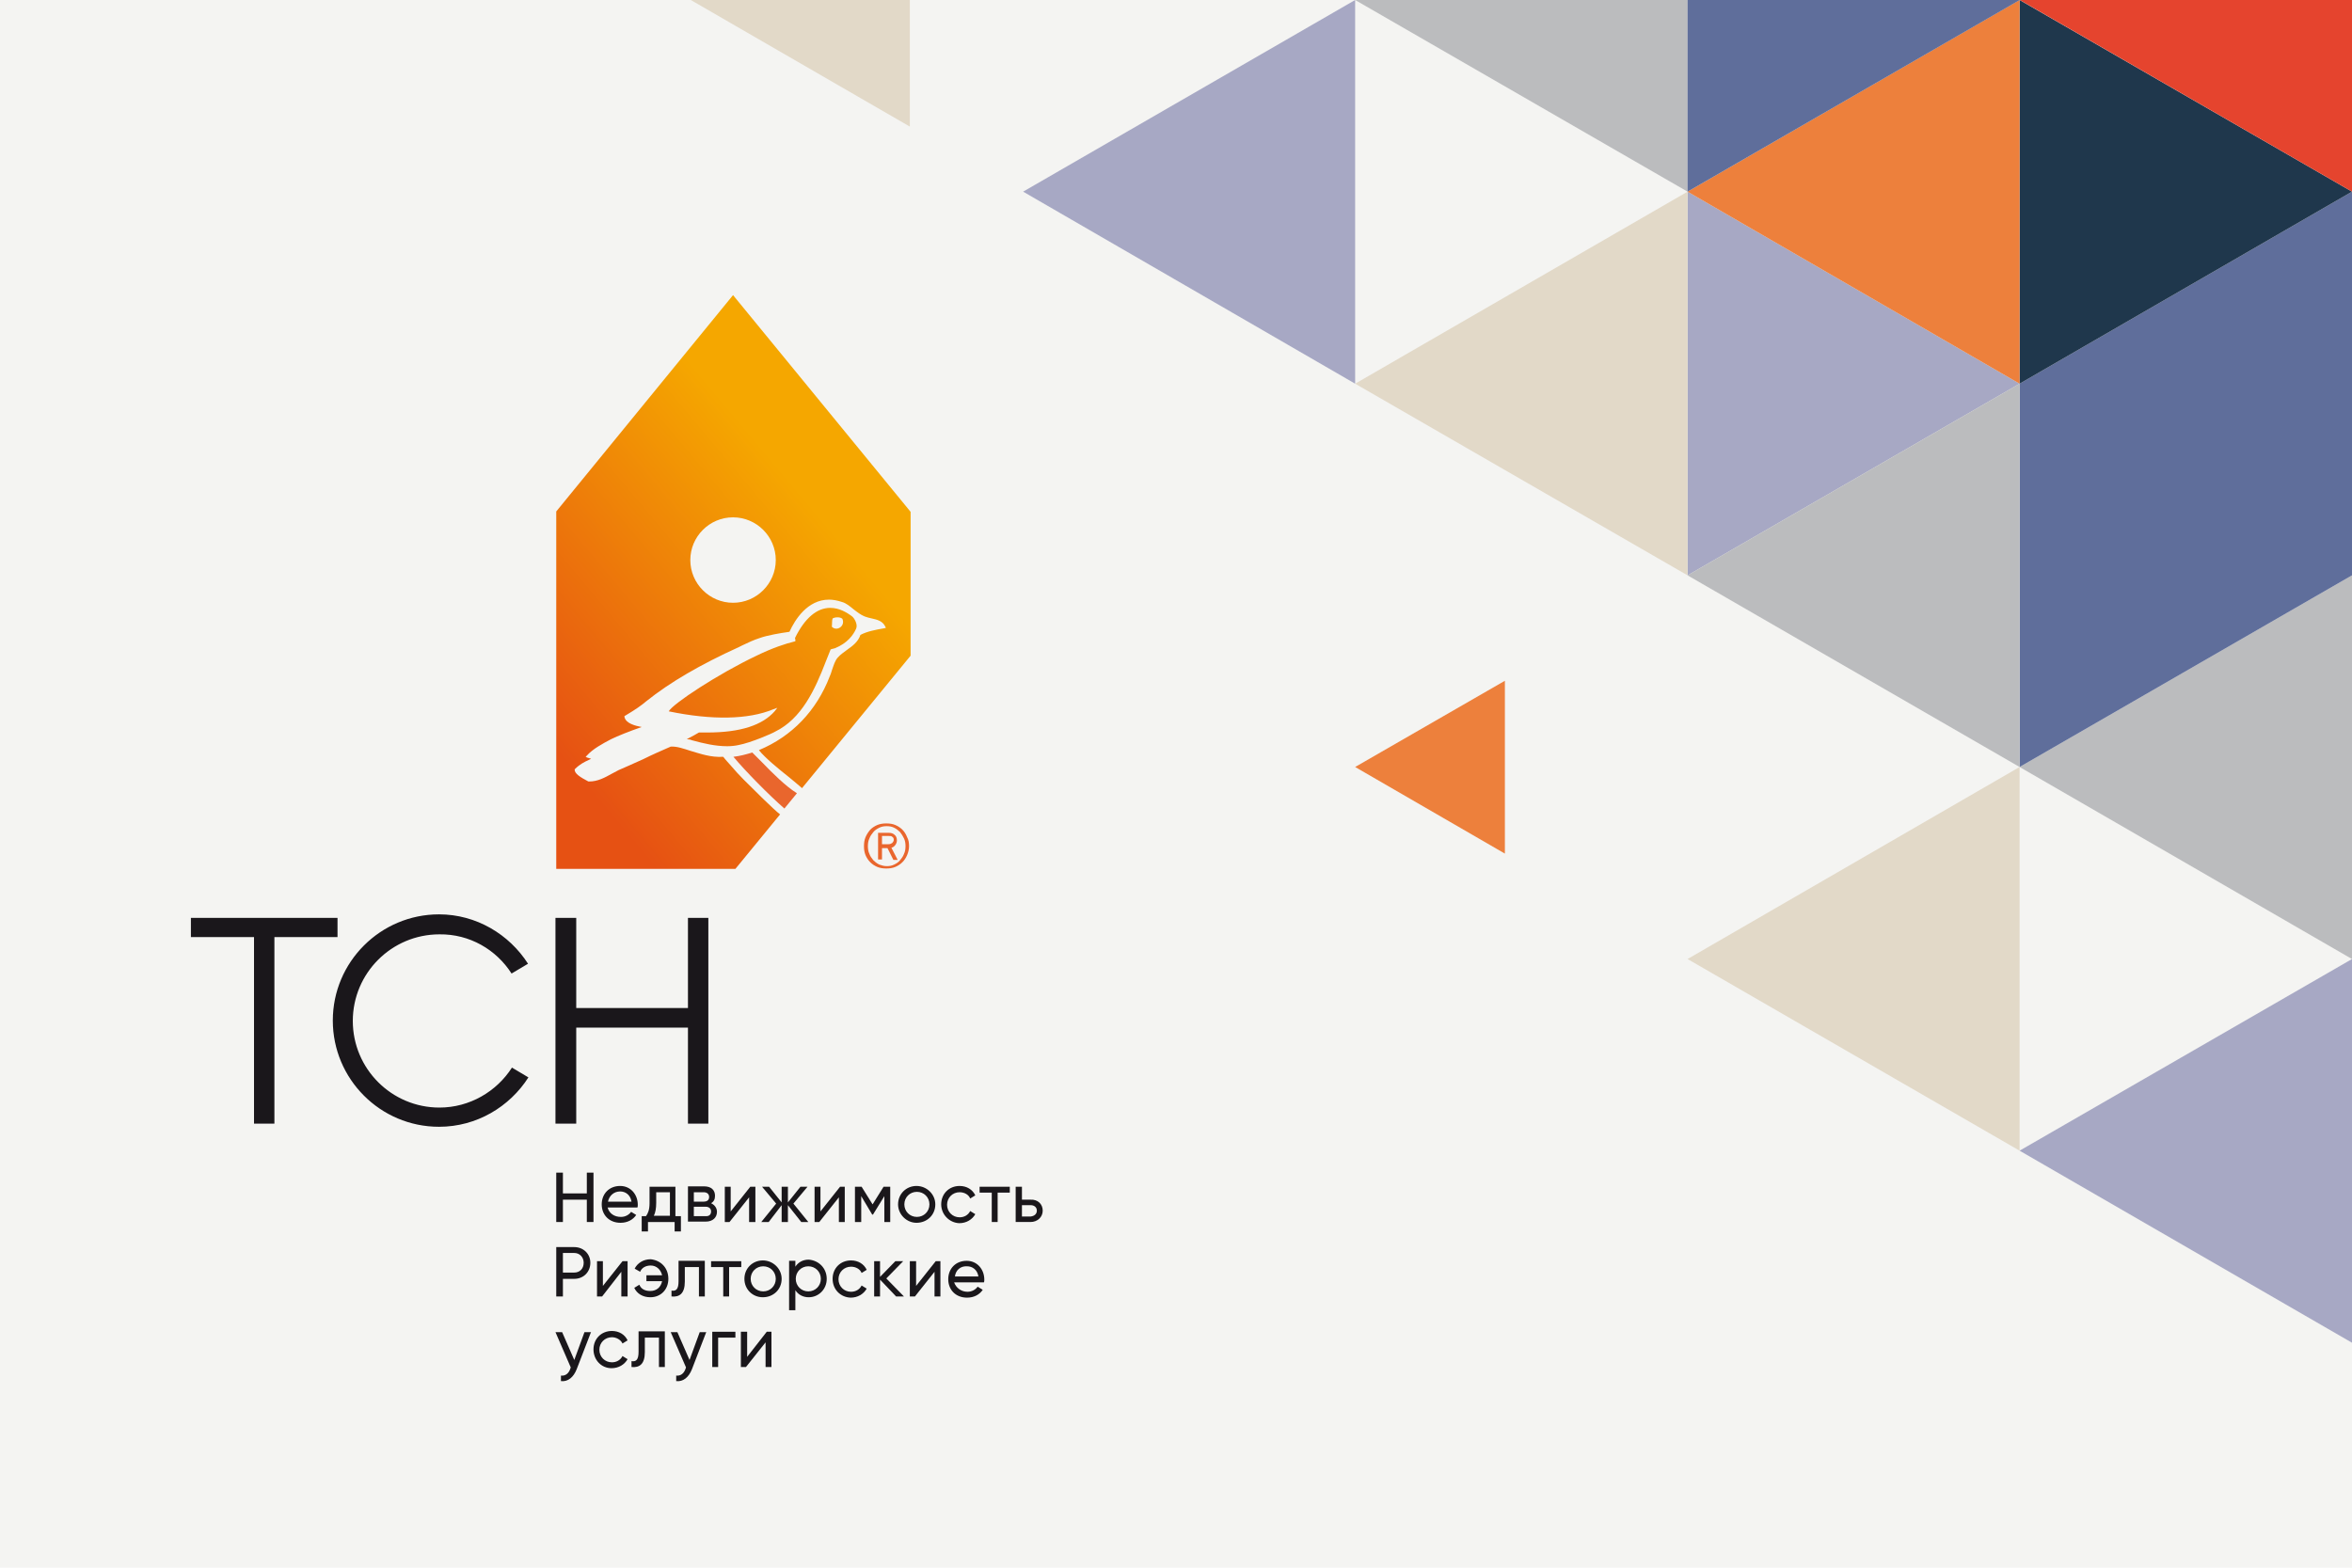 <?xml version="1.0" encoding="utf-8"?>
<!-- Generator: Adobe Illustrator 24.1.0, SVG Export Plug-In . SVG Version: 6.00 Build 0)  -->
<svg version="1.1" id="Layer_2_1_" xmlns="http://www.w3.org/2000/svg" xmlns:xlink="http://www.w3.org/1999/xlink" x="0px" y="0px"
	 viewBox="0 0 600 400" style="enable-background:new 0 0 600 400;" xml:space="preserve">
<style type="text/css">
	.st0{fill:#F4F4F2;}
	.st1{fill:#E9662D;}
	.st2{fill:url(#SVGID_1_);}
	.st3{fill:#1A171B;}
	.st4{fill:#A7A8C4;}
	.st5{fill:#E5442E;}
	.st6{fill:#1F374C;}
	.st7{fill:#ED803C;}
	.st8{fill:#E2D9C8;}
	.st9{fill:#5F6E9B;}
	.st10{fill:#BBBCBE;}
</style>
<rect y="0" class="st0" width="600" height="400"/>
<g>
	<path class="st1" d="M231.9,215.9c0,0.8-0.2,1.6-0.5,2.3c-0.3,0.7-0.7,1.3-1.2,1.8c-0.5,0.5-1.1,0.9-1.8,1.2
		c-0.7,0.3-1.5,0.4-2.3,0.4c-0.8,0-1.6-0.1-2.3-0.4c-0.7-0.3-1.3-0.7-1.8-1.2c-0.5-0.5-0.9-1.1-1.2-1.8c-0.3-0.7-0.4-1.5-0.4-2.3
		c0-0.8,0.1-1.6,0.4-2.3c0.3-0.7,0.7-1.3,1.2-1.9c0.5-0.5,1.1-0.9,1.8-1.2c0.7-0.3,1.5-0.4,2.3-0.4c0.8,0,1.6,0.1,2.3,0.4
		c0.7,0.3,1.3,0.7,1.8,1.2c0.5,0.5,0.9,1.1,1.2,1.9C231.8,214.3,231.9,215.1,231.9,215.9 M231,215.9c0-0.7-0.1-1.4-0.4-2
		c-0.3-0.6-0.6-1.1-1-1.6c-0.4-0.4-0.9-0.8-1.5-1.1c-0.6-0.3-1.2-0.4-1.9-0.4c-0.7,0-1.3,0.1-1.9,0.4c-0.6,0.3-1.1,0.6-1.5,1.1
		c-0.4,0.5-0.8,1-1,1.6c-0.3,0.6-0.4,1.3-0.4,2c0,0.7,0.1,1.4,0.4,2c0.2,0.6,0.6,1.1,1,1.6c0.4,0.4,0.9,0.8,1.5,1.1
		c0.6,0.2,1.2,0.4,1.9,0.4c0.7,0,1.3-0.1,1.9-0.4c0.6-0.3,1.1-0.6,1.5-1.1c0.4-0.5,0.8-1,1-1.6C230.9,217.3,231,216.6,231,215.9
		 M226.4,216.4H225v2.9H224v-6.8h2.8c0.6,0,1.1,0.2,1.4,0.5c0.4,0.3,0.6,0.8,0.6,1.4c0,0.4-0.1,0.8-0.4,1.2s-0.6,0.6-1,0.7l1.6,3.1
		h-1.1L226.4,216.4z M225,213.3v2.1h1.7c0.3,0,0.6-0.1,0.9-0.3c0.2-0.2,0.4-0.5,0.4-0.8c0-0.4-0.1-0.6-0.4-0.8
		c-0.2-0.2-0.5-0.2-0.9-0.2H225z"/>
	<path class="st1" d="M200.1,206.3l3.2-3.9c-2.9-1.8-6.3-5.2-9-8c-0.9-0.9-1.7-1.7-2.4-2.4c-1.6,0.5-3.1,0.9-4.8,1.1
		C190.1,196.7,196.1,202.8,200.1,206.3"/>
	<linearGradient id="SVGID_1_" gradientUnits="userSpaceOnUse" x1="223.168" y1="118.368" x2="124.632" y2="201.049">
		<stop  offset="0.15" style="stop-color:#F5A700"/>
		<stop  offset="0.85" style="stop-color:#E65113"/>
	</linearGradient>
	<path class="st2" d="M180.4,186.9c-0.7,0-1.4,0-2.1,0c-0.7,0.4-1.7,1-3.1,1.7c0.2,0,0.5,0.1,0.8,0.1l0.6,0.2
		c2.9,0.8,5.9,1.5,8.9,1.5c1,0,2-0.1,2.9-0.3c3.2-0.6,8.7-3,9.3-3.4c6.8-3.3,10.2-10.7,13-18l1.2-3l0.3-0.1c0.3-0.1,0.5-0.1,0.8-0.2
		c3.2-1.3,4.7-3.4,5.4-5c0.5-1.1-0.5-2.7-1-3.1c-1.3-1-3.3-2.2-5.6-2.2c-3.4,0-6.5,2.6-9,7.7c0,0.1,0.1,0.2,0.1,0.5l0,0.3l-0.3,0.1
		c-2.1,0.5-5.5,1.6-9.6,3.6c-9.9,4.7-21.4,12.3-22.4,14.2c11.1,2.3,20.3,2.1,26.6-0.5l1.1-0.4l-0.7,0.9
		C194.5,185,189,186.9,180.4,186.9 M212.4,157.8c0.7-0.4,2-0.4,2.5,0.1c0.8,1.9-1.5,3.3-2.7,2C212.3,159.2,212.2,158.3,212.4,157.8
		 M187,75.3l-45.1,55.2v91.2h45.7l11.4-13.9c-1.7-1.3-7-6.6-9-8.6l-0.3-0.3c-1.1-1.1-2.2-2.3-3.3-3.6c-0.6-0.7-1.3-1.4-1.9-2.2
		c-3.2,0.2-5.9-0.8-8.3-1.5c-1.9-0.6-3.5-1.2-5.1-1.1c-2.3,1-4.8,2.1-7,3.2c-2.4,1.1-4.7,2.1-6.3,2.8c-0.6,0.3-1.1,0.6-1.7,0.9
		c-1.8,1-3.6,2-5.8,2h-0.1l-0.1,0c-2.1-1.1-3.5-2-3.5-3v-0.1l0.1-0.1c1.2-1.2,2.4-1.8,3.5-2.3c0.2-0.1,0.4-0.2,0.6-0.3
		c-0.3-0.1-0.6-0.2-1-0.3l-0.4-0.2l0.3-0.3c1.5-1.7,4.1-3.1,6.2-4.2c1.6-0.8,4.9-2.1,7.8-3.1c-1.6-0.3-4.1-0.9-4.4-2.6l0-0.2
		l0.2-0.1c2.7-1.6,4.1-2.6,5.4-3.7c6-4.8,13.7-9.3,23.6-13.8l0.8-0.4c1.5-0.7,2.9-1.4,4.5-1.9c1.9-0.7,5.5-1.3,7-1.5
		c0.2,0,0.4-0.1,0.6-0.1c1.4-3.1,4.6-8.2,10.1-8.2c1,0,2.1,0.2,3.3,0.6c1.1,0.3,2,1.1,3,1.9c0.9,0.7,1.8,1.4,2.8,1.8
		c0.6,0.2,1.2,0.4,1.8,0.5c1.3,0.3,2.7,0.6,3.4,2l0.2,0.4l-0.4,0.1c-2.3,0.4-4.4,0.8-6.1,1.7c-0.6,1.8-2,2.8-3.4,3.8
		c-0.8,0.6-1.7,1.2-2.4,2c-0.7,0.8-1,1.9-1.4,3c-0.2,0.5-0.3,1.1-0.6,1.7c-3.4,8.9-9.7,15.4-18.1,18.9c1.6,2,4.9,4.7,7.8,7
		c1.2,1,2.3,1.9,3.2,2.7l27.7-33.8v-36.7L187,75.3z M187,153.8c-6,0-10.9-4.9-10.9-10.9c0-6,4.9-10.9,10.9-10.9
		c6,0,10.9,4.9,10.9,10.9C197.9,148.9,193,153.8,187,153.8"/>
	<g>
		<polygon class="st3" points="151.4,299.2 151.4,311.8 149.7,311.8 149.7,306.1 143.6,306.1 143.6,311.8 141.9,311.8 141.9,299.2 
			143.6,299.2 143.6,304.5 149.7,304.5 149.7,299.2 		"/>
		<path class="st3" d="M155.1,306.6h6c-0.3-1.8-1.6-2.6-2.9-2.6C156.6,304,155.4,305.1,155.1,306.6 M158.4,310.5
			c1.2,0,2.1-0.6,2.6-1.3l1.3,0.8c-0.8,1.2-2.2,2-4,2c-2.9,0-4.8-2-4.8-4.7c0-2.7,1.9-4.7,4.7-4.7c2.7,0,4.5,2.2,4.5,4.8
			c0,0.2,0,0.5-0.1,0.7h-7.6C155.4,309.6,156.7,310.5,158.4,310.5"/>
		<path class="st3" d="M170.9,310.3v-6.1h-3.5v2.7c0,1.4-0.2,2.5-0.6,3.3H170.9z M173.7,310.3v3.9h-1.6v-2.4h-6.8v2.4h-1.6v-3.9h1.1
			c0.5-0.7,0.9-1.6,0.9-3.3v-4.2h6.6v7.5H173.7z"/>
		<path class="st3" d="M181.4,309.1c0-0.7-0.5-1.2-1.4-1.2H177v2.4h2.9C180.9,310.4,181.4,309.9,181.4,309.1 M177,304.2v2.4h2.5
			c0.9,0,1.4-0.4,1.4-1.2c0-0.7-0.5-1.2-1.4-1.2H177z M182.9,309.2c0,1.4-1,2.5-2.9,2.5h-4.5v-9h4.1c1.9,0,2.8,1,2.8,2.4
			c0,0.9-0.3,1.5-1,1.9C182.4,307.5,182.9,308.3,182.9,309.2"/>
		<polygon class="st3" points="192.7,302.8 192.7,311.8 191.1,311.8 191.1,305.5 186.1,311.8 184.9,311.8 184.9,302.8 186.4,302.8 
			186.4,309.1 191.4,302.8 		"/>
		<polygon class="st3" points="204.4,311.8 201,307.5 201,311.8 199.4,311.8 199.4,307.5 196.1,311.8 194.2,311.8 198,307.1 
			194.4,302.8 196.2,302.8 199.4,306.8 199.4,302.8 201,302.8 201,306.8 204.2,302.8 206,302.8 202.4,307.1 206.2,311.8 		"/>
		<polygon class="st3" points="215.5,302.8 215.5,311.8 214,311.8 214,305.5 209,311.8 207.8,311.8 207.8,302.8 209.3,302.8 
			209.3,309.1 214.3,302.8 		"/>
		<polygon class="st3" points="227.1,311.8 225.6,311.8 225.6,305.2 222.7,309.9 222.5,309.9 219.7,305.2 219.7,311.8 218.1,311.8 
			218.1,302.8 219.8,302.8 222.6,307.3 225.4,302.8 227.1,302.8 		"/>
		<path class="st3" d="M237.1,307.3c0-1.8-1.4-3.2-3.2-3.2c-1.8,0-3.2,1.4-3.2,3.2c0,1.8,1.4,3.2,3.2,3.2
			C235.7,310.5,237.1,309.1,237.1,307.3 M229.1,307.3c0-2.7,2.1-4.7,4.7-4.7c2.6,0,4.8,2.1,4.8,4.7c0,2.7-2.1,4.7-4.8,4.7
			C231.3,312,229.1,309.9,229.1,307.3"/>
		<path class="st3" d="M240.1,307.3c0-2.7,2-4.7,4.7-4.7c1.8,0,3.3,0.9,4,2.4l-1.3,0.8c-0.4-1-1.5-1.6-2.7-1.6
			c-1.8,0-3.2,1.4-3.2,3.2c0,1.8,1.4,3.2,3.2,3.2c1.2,0,2.2-0.6,2.7-1.6l1.3,0.8c-0.8,1.4-2.3,2.3-4.1,2.3
			C242.2,312,240.1,309.9,240.1,307.3"/>
		<polygon class="st3" points="257.6,304.3 254.5,304.3 254.5,311.8 253,311.8 253,304.3 249.9,304.3 249.9,302.8 257.6,302.8 		"/>
		<path class="st3" d="M264.5,308.9c0-0.9-0.7-1.4-1.6-1.4h-2.2v2.9h2.2C263.8,310.3,264.5,309.8,264.5,308.9 M266,308.9
			c0,1.7-1.4,2.9-3.1,2.9h-3.8v-9h1.6v3.3h2.2C264.7,306,266,307.2,266,308.9"/>
		<path class="st3" d="M148.9,322.2c0-1.4-1-2.5-2.4-2.5h-2.9v5h2.9C147.9,324.7,148.9,323.7,148.9,322.2 M150.6,322.2
			c0,2.3-1.7,4.1-4.1,4.1h-2.9v4.5h-1.7v-12.6h4.6C148.8,318.2,150.6,319.9,150.6,322.2"/>
		<polygon class="st3" points="160.1,321.8 160.1,330.8 158.5,330.8 158.5,324.5 153.6,330.8 152.3,330.8 152.3,321.8 153.8,321.8 
			153.8,328.1 158.8,321.8 		"/>
		<path class="st3" d="M170.5,326.3c0,2.7-1.9,4.7-4.6,4.7c-1.9,0-3.4-0.9-4.1-2.4l1.3-0.8c0.4,1,1.3,1.6,2.8,1.6c1.6,0,2.7-1,3-2.5
			h-4v-1.5h4c-0.3-1.4-1.4-2.5-2.9-2.5c-1.3,0-2.3,0.6-2.7,1.6l-1.4-0.8c0.7-1.4,2.2-2.4,4.1-2.4
			C168.7,321.6,170.5,323.6,170.5,326.3"/>
		<path class="st3" d="M179.9,330.8h-1.6v-7.5h-3.6v3.7c0,3.1-1.4,4-3.4,3.8v-1.5c1.2,0.2,1.8-0.4,1.8-2.4v-5.2h6.7V330.8z"/>
		<polygon class="st3" points="189.1,323.3 186,323.3 186,330.8 184.5,330.8 184.5,323.3 181.4,323.3 181.4,321.8 189.1,321.8 		"/>
		<path class="st3" d="M197.9,326.3c0-1.8-1.4-3.2-3.2-3.2c-1.8,0-3.2,1.4-3.2,3.2c0,1.8,1.4,3.2,3.2,3.2
			C196.5,329.5,197.9,328.1,197.9,326.3 M189.9,326.3c0-2.7,2.1-4.7,4.7-4.7c2.6,0,4.8,2.1,4.8,4.7c0,2.7-2.1,4.7-4.8,4.7
			C192,331,189.9,329,189.9,326.3"/>
		<path class="st3" d="M209.4,326.3c0-1.8-1.4-3.2-3.2-3.2c-1.8,0-3.2,1.4-3.2,3.2c0,1.8,1.4,3.2,3.2,3.2
			C208,329.5,209.4,328.1,209.4,326.3 M210.9,326.3c0,2.7-2.1,4.7-4.6,4.7c-1.5,0-2.7-0.7-3.4-1.8v5.1h-1.6v-12.6h1.6v1.5
			c0.7-1.1,1.9-1.8,3.4-1.8C208.9,321.6,210.9,323.6,210.9,326.3"/>
		<path class="st3" d="M212.4,326.3c0-2.7,2-4.7,4.7-4.7c1.8,0,3.3,0.9,4,2.4l-1.3,0.8c-0.4-1-1.5-1.6-2.7-1.6
			c-1.8,0-3.2,1.4-3.2,3.2c0,1.8,1.4,3.2,3.2,3.2c1.2,0,2.2-0.6,2.7-1.6l1.3,0.8c-0.8,1.4-2.3,2.3-4.1,2.3
			C214.4,331,212.4,329,212.4,326.3"/>
		<polygon class="st3" points="228.6,330.8 224.5,326.5 224.5,330.8 223,330.8 223,321.8 224.5,321.8 224.5,325.8 228.4,321.8 
			230.4,321.8 226.1,326.2 230.6,330.8 		"/>
		<polygon class="st3" points="239.9,321.8 239.9,330.8 238.4,330.8 238.4,324.5 233.4,330.8 232.1,330.8 232.1,321.8 233.7,321.8 
			233.7,328.1 238.7,321.8 		"/>
		<path class="st3" d="M243.6,325.7h6c-0.3-1.8-1.6-2.6-2.9-2.6C245,323,243.8,324.1,243.6,325.7 M246.8,329.6
			c1.2,0,2.1-0.6,2.6-1.3l1.3,0.8c-0.8,1.2-2.2,2-4,2c-2.9,0-4.8-2-4.8-4.7c0-2.7,1.9-4.7,4.7-4.7c2.7,0,4.5,2.2,4.5,4.8
			c0,0.2,0,0.5-0.1,0.7h-7.6C243.9,328.6,245.2,329.6,246.8,329.6"/>
		<path class="st3" d="M150.8,339.8l-3.7,9.6c-0.8,2-2.2,3.2-4,3V351c1.2,0.1,2-0.6,2.4-1.8l0.1-0.3l-3.9-9h1.7l3.1,7.1l2.6-7.1
			H150.8z"/>
		<path class="st3" d="M151.4,344.3c0-2.7,2-4.7,4.7-4.7c1.8,0,3.3,0.9,4,2.4l-1.3,0.8c-0.4-0.9-1.5-1.6-2.7-1.6
			c-1.8,0-3.2,1.4-3.2,3.2c0,1.8,1.4,3.2,3.2,3.2c1.2,0,2.2-0.6,2.7-1.6l1.3,0.8c-0.8,1.4-2.3,2.3-4.1,2.3
			C153.4,349.1,151.4,347,151.4,344.3"/>
		<path class="st3" d="M169.7,348.8h-1.6v-7.5h-3.6v3.7c0,3.1-1.4,4-3.4,3.8v-1.5c1.2,0.2,1.8-0.4,1.8-2.4v-5.2h6.7V348.8z"/>
		<path class="st3" d="M180.2,339.8l-3.7,9.6c-0.8,2-2.2,3.2-4,3V351c1.2,0.1,2-0.6,2.4-1.8l0.1-0.3l-3.9-9h1.7l3.1,7.1l2.6-7.1
			H180.2z"/>
		<polygon class="st3" points="187.6,341.3 183.2,341.3 183.2,348.8 181.7,348.8 181.7,339.8 187.6,339.8 		"/>
		<polygon class="st3" points="196.8,339.8 196.8,348.8 195.3,348.8 195.3,342.5 190.3,348.8 189,348.8 189,339.8 190.6,339.8 
			190.6,346.2 195.6,339.8 		"/>
	</g>
	<g>
		<polygon class="st3" points="86.1,239.1 70,239.1 70,286.7 64.8,286.7 64.8,239.1 48.7,239.1 48.7,234.2 86.1,234.2 		"/>
		<polygon class="st3" points="180.7,234.2 180.7,286.7 175.5,286.7 175.5,262.2 147,262.2 147,286.7 141.7,286.7 141.7,234.2 
			147,234.2 147,257.2 175.5,257.2 175.5,234.2 		"/>
		<path class="st3" d="M130.5,248.4l4.2-2.5c-4.8-7.5-13.2-12.6-22.7-12.6c-14.9,0-27.1,12.1-27.1,27.1c0,14.9,12.1,27.1,27.1,27.1
			c9.6,0,18-5.1,22.8-12.6l-4.2-2.5c-3.9,6.1-10.8,10.2-18.5,10.2c-12.2,0-22.1-9.9-22.1-22.1c0-12.2,9.9-22.1,22.1-22.1
			C119.8,238.3,126.6,242.3,130.5,248.4"/>
	</g>
</g>
<polygon class="st4" points="835.3,146.8 835.3,48.9 920.1,97.9 "/>
<polygon class="st5" points="835.3,244.7 835.3,146.8 920.1,195.7 "/>
<polygon class="st6" points="920.1,195.7 920.1,97.9 835.3,146.8 "/>
<polygon class="st7" points="920.1,293.6 920.1,195.7 835.3,244.7 "/>
<polygon class="st8" points="835.3,342.6 835.3,244.7 920.1,293.6 "/>
<polygon class="st9" points="920.1,391.5 920.1,293.6 835.3,342.6 "/>
<polygon class="st6" points="835.3,48.9 920.1,97.9 920.1,-11.4 835.3,-11.4 "/>
<g>
	<polygon class="st4" points="430.5,146.8 430.5,48.9 515.2,97.9 	"/>
	<polygon class="st10" points="600,244.7 600,146.8 515.2,195.7 	"/>
	<polygon class="st9" points="515.2,195.7 600,146.8 600,48.9 515.2,97.9 515.2,97.9 	"/>
	<polygon class="st10" points="515.2,195.7 515.2,97.9 430.5,146.8 	"/>
	<polygon class="st6" points="515.2,97.9 515.2,0 600,48.9 	"/>
	<polygon class="st7" points="515.2,97.9 515.2,0 430.5,48.9 	"/>
	<polygon class="st8" points="515.2,293.6 515.2,195.7 430.5,244.7 	"/>
	<polygon class="st4" points="600,342.6 600,244.7 515.2,293.6 	"/>
	<polygon class="st8" points="430.5,146.8 430.5,48.9 345.7,97.9 	"/>
	<polygon class="st4" points="345.7,97.9 345.7,0 261,48.9 	"/>
	<polygon class="st7" points="383.9,173.7 383.9,217.8 345.7,195.7 	"/>
	<polygon class="st8" points="164.8,-11.4 164.8,-6.6 232.1,32.3 232.1,-11.4 	"/>
	<polygon class="st10" points="345.7,0 430.5,48.9 430.5,-11.4 326,-11.4 	"/>
	<polygon class="st5" points="495.5,-11.4 600,48.9 600,-11.4 	"/>
	<polygon class="st9" points="535,-11.4 430.5,48.9 430.5,-11.4 	"/>
</g>
</svg>
